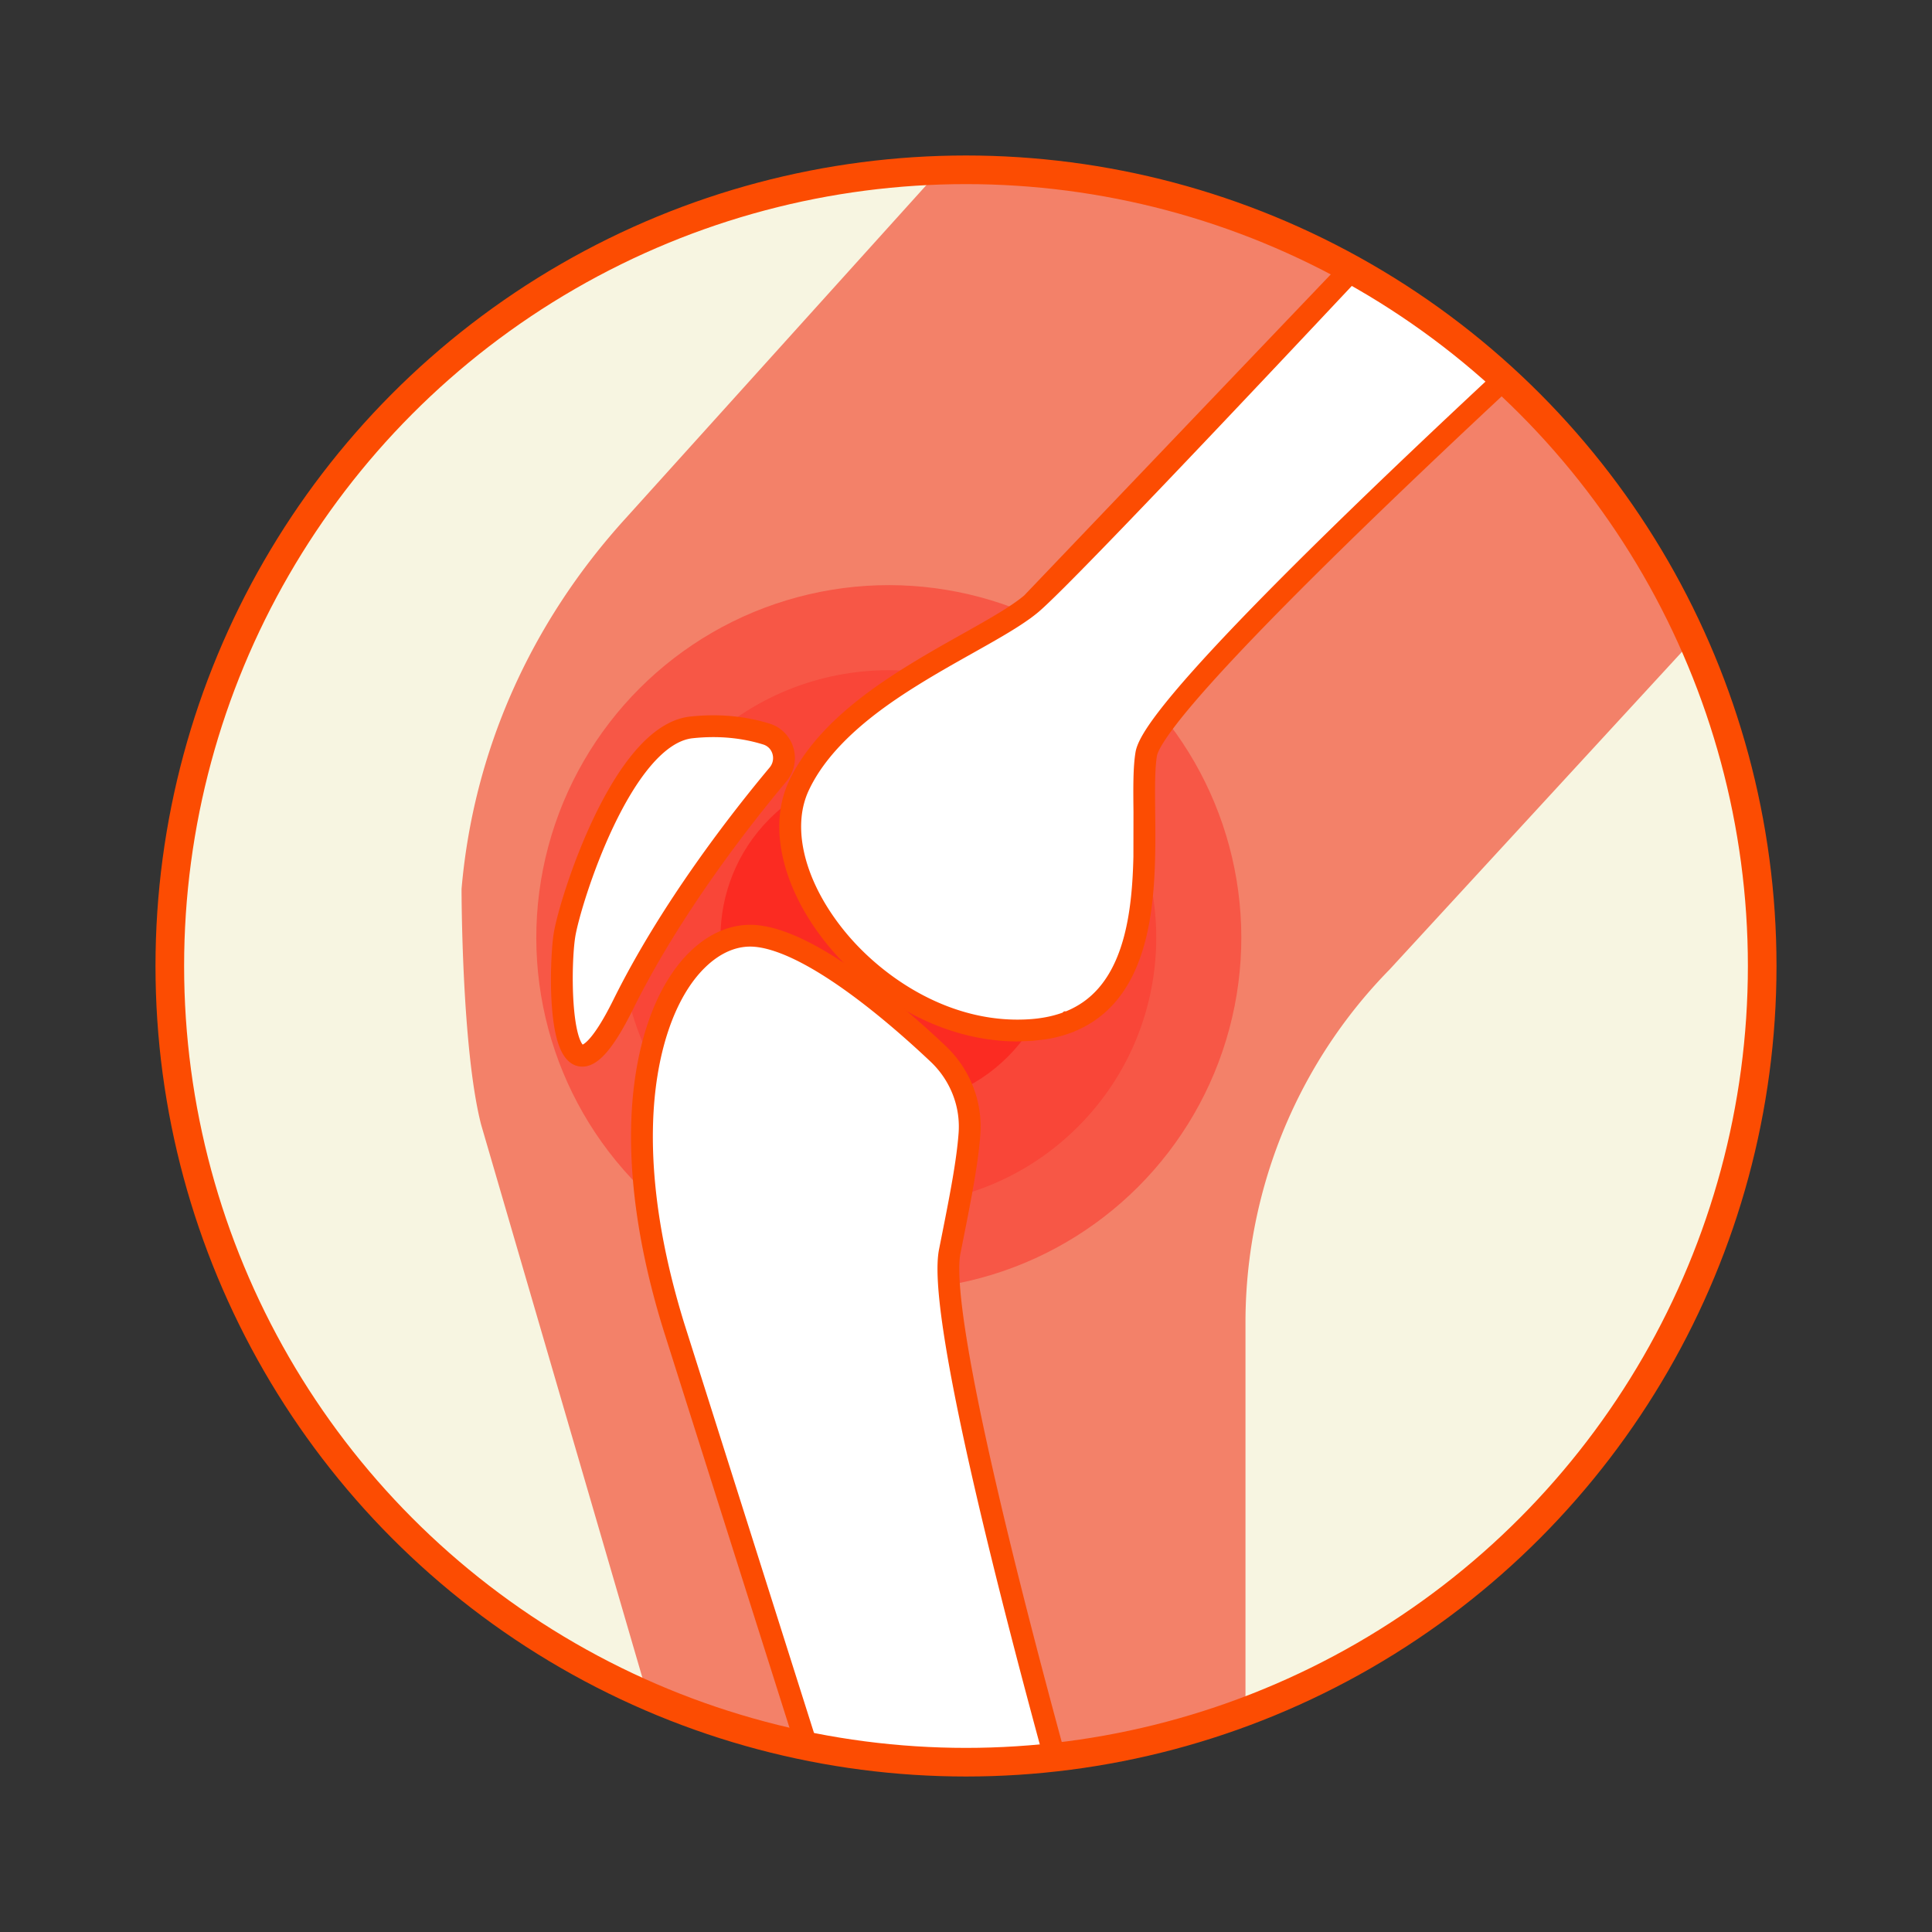 <svg xmlns="http://www.w3.org/2000/svg" xmlns:xlink="http://www.w3.org/1999/xlink" viewBox="0 0 1080 1080" xmlns:v="https://vecta.io/nano"><rect x="0" y="0" width="1080" height="1080" fill="#333333" stroke="none"/><defs><circle id="A" cx="540" cy="540" r="445.08"/></defs><use xlink:href="#A" fill="#f7f5e1"/><clipPath id="B"><use xlink:href="#A"/></clipPath><g clip-path="url(#B)"><g fill="#f38169"><path d="M259.1 497.03s-.12 88.56 10.92 131.42l115.79 397.08c28.04 8.93 57.11 15.53 87.02 19.53 22.53 3.04 45.51 4.6 68.87 4.6a513.39 513.39 0 0 0 42.24-1.72c7.79-.63 15.53-1.44 23.22-2.41.16-.03.32-.04.47-.07 30.06-3.85 59.32-10.32 87.52-19.15V739.35c0-11.68.72-23.33 2.16-34.91 1.43-11.56 3.57-23.04 6.42-34.37 12.27-48.7 37.23-93.2 72.32-128.91l221.11-240.24c-26.65-51.34-61.73-97.61-103.4-136.96-.15-.16-.29-.31-.46-.44a513.63 513.63 0 0 0-79.49-61.45l-7.85-4.82C741.54 58.43 667.9 33.39 589.1 26.16L350.8 290.21c-53.34 58.54-85.12 130.48-91.7 206.82z"/><path d="M541.69 1050.75c14.19 0 28.43-.58 42.34-1.73 7.64-.62 15.46-1.43 23.26-2.41l.55-.09a511.77 511.77 0 0 0 87.62-19.17l.77-.24V739.35c0-11.6.72-23.3 2.15-34.78 1.42-11.47 3.57-22.99 6.4-34.23 12.22-48.48 37.13-92.88 72.04-128.41L998.47 301.1l-.35-.68c-26.63-51.3-61.49-97.47-103.62-137.25a4.88 4.88 0 0 0-.51-.5c-24.41-23.01-51.21-43.73-79.6-61.53l-7.87-4.83c-66.63-40.15-139.75-64.12-217.33-71.24l-.54-.05-.37.41-238.3 264.05c-53.53 58.76-85.33 130.5-91.97 207.45v.09c0 .89.01 89.19 10.95 131.7l115.96 397.68.56.18c28.39 9.04 57.73 15.63 87.2 19.57 22.65 3.05 45.87 4.6 69.01 4.6zm152.35-25.24a508.64 508.64 0 0 1-86.56 18.86l-.53.08c-7.7.97-15.5 1.78-23.1 2.4-36.43 2.99-74.48 2.04-110.88-2.87-29.16-3.9-58.18-10.39-86.28-19.31L271.07 628.14c-10.77-41.81-10.87-128.61-10.87-131.07 6.6-76.45 38.21-147.73 91.41-206.13L589.53 27.3c77.04 7.15 149.67 31 215.86 70.89l7.83 4.81c28.27 17.72 54.96 38.35 79.32 61.32.18.15.29.26.4.38 41.82 39.49 76.41 85.24 102.88 136.05L775.23 540.42c-35.16 35.78-60.27 80.53-72.58 129.38-2.85 11.34-5.02 22.94-6.45 34.5-1.44 11.57-2.17 23.36-2.17 35.05v286.16z"/></g><g opacity=".33"><circle transform="matrix(.707 -.707 .707 .707 -225.076 504.925)" cx="496.96" cy="524.15" r="197.08" fill="red"/></g><g opacity=".2"><circle transform="matrix(.707 -.707 .707 .707 -225.076 504.925)" cx="496.96" cy="524.15" r="149.52" fill="red"/></g><g opacity=".39"><circle transform="matrix(.707 -.707 .707 .707 -225.076 504.925)" cx="496.96" cy="524.15" r="94.12" fill="red"/></g><g fill="#fff" stroke="#fc4c02" stroke-width="10" stroke-miterlimit="10"><path d="M576.64 575.78l7.02-.82c4.83-.76 9.26-1.95 13.3-3.5.01-.01.04-.01.04-.01 4.79-1.84 9.02-4.17 12.8-6.92 24.29-17.74 29.08-53.15 29.83-85.55.56-23.23-.98-44.93 1.1-57.45.69-4.13 4.83-10.96 11.62-19.84 42.2-55.12 186.85-188.71 240.93-238.17a513.63 513.63 0 0 0-79.49-61.45l-7.85-4.82-229.31 240.14c-1.7 1.44-3.64 2.92-5.79 4.41-14.43 10.14-38.01 21.67-61.26 36.18h-.01c-25.88 16.13-51.3 35.96-63.15 61.6-1.2 2.6-2.16 5.3-2.89 8.08v.01c-13.88 52.76 55.09 133.82 133.11 128.11z"/><path d="M568.79 577.16l7.93-.29h0l7.12-.83c4.69-.74 9.19-1.92 13.36-3.5l.21-.07a56.67 56.67 0 0 0 13.03-7.06c25.49-18.62 29.57-55.96 30.28-86.4.21-8.72.13-17.05.04-25.1-.13-13.13-.25-24.47 1.04-32.2.63-3.77 4.47-10.28 11.42-19.35 41.08-53.66 182.09-184.34 240.8-238.03l.87-.79-.86-.81c-24.47-23.06-51.27-43.78-79.66-61.58l-7.87-4.83-.76-.45-.6.64-229.22 240.05c-1.72 1.45-3.64 2.92-5.7 4.35-7.79 5.47-18.07 11.25-29.97 17.93-9.57 5.38-20.41 11.46-30.98 18.05l-.28.17c-21.03 13.11-50.5 33.81-63.57 62.06-1.19 2.58-2.19 5.36-2.96 8.26l-.04.15c-6.02 23.15 3.32 52.53 25.01 78.64 20.97 25.22 58.07 50.99 101.36 50.99zm27.61-6.65c-4.02 1.52-8.36 2.65-12.9 3.37a77.64 77.64 0 0 1-6.93.81h0c-45.87 3.37-85.56-23.59-107.43-49.92-21.28-25.62-30.46-54.34-24.54-76.83l.04-.15c.73-2.73 1.67-5.34 2.79-7.77 12.76-27.6 41.7-47.99 62.48-60.96l.28-.17c10.61-6.62 21.53-12.75 31.16-18.16 11.95-6.72 22.27-12.51 30.15-18.05a76.3 76.3 0 0 0 5.87-4.47c20.68-17.5 166.4-172.84 228.8-239.58l7.07 4.35c27.94 17.51 54.33 37.87 78.47 60.51-73.13 66.9-200.65 185.87-240.19 237.52-7.26 9.49-11.13 16.14-11.83 20.32-1.32 7.93-1.21 19.35-1.07 32.59l-.04 25.02c-.69 29.95-4.66 66.64-29.38 84.69-3.75 2.73-7.9 4.98-12.34 6.71h-.25l-.21.17zm-228.67 137.9c2.42 10.64 5.39 21.7 8.93 33.15l96.16 303.5c22.53 3.04 45.51 4.6 68.87 4.6a513.39 513.39 0 0 0 42.24-1.72c7.79-.63 15.53-1.44 23.22-2.41-14.74-51.68-61.07-217.63-73.75-302.18-3.03-20.09-4.14-35.57-2.48-43.85l1.65-8.29c4.63-23.22 8.27-42.32 9.37-57.39.25-3.47.18-6.91-.21-10.3-1.48-13.02-7.58-25.2-17.25-34.37-18.71-17.69-55.03-49.64-84.9-61.49-4.45-1.78-8.76-3.1-12.84-3.86l-.26-.04a43.31 43.31 0 0 0-3.75-.53c-11.39-1.1-22.94 3.5-33.03 13.42-16.75 16.44-29.48 47.53-30.74 91.42-.68 23.27 1.88 50.14 8.77 80.34z"/><path d="M541.69 1050.75c14.19 0 28.43-.58 42.34-1.73 7.64-.62 15.46-1.43 23.26-2.41l1.26-.16-.35-1.22c-14.06-49.31-60.93-216.8-73.72-302.04-3.19-21.18-4.03-35.81-2.49-43.47l1.65-8.29c4.64-23.27 8.28-42.28 9.39-57.52.25-3.5.18-7.03-.21-10.5-1.51-13.28-7.76-25.72-17.59-35.04-18.97-17.94-55.27-49.82-85.25-61.72-4.63-1.85-9.02-3.17-13.05-3.92l-.28-.05c-1.28-.23-2.57-.42-3.82-.54-11.87-1.13-23.6 3.6-33.9 13.73-18.58 18.24-29.9 51.83-31.07 92.17-.72 24.76 2.24 51.88 8.8 80.62 2.45 10.76 5.46 21.94 8.96 33.23l96.16 303.51.21.66.68.09c22.66 3.05 45.88 4.6 69.02 4.6zm64.06-6.15a535.04 535.04 0 0 1-21.9 2.25c-36.2 2.97-74.01 2.05-110.2-2.78l-95.94-302.83c-3.47-11.23-6.47-22.36-8.91-33.07h0c-6.52-28.56-9.46-55.5-8.74-80.07 1.14-39.78 12.23-72.83 30.41-90.68 9.83-9.66 20.96-14.2 32.16-13.11 1.19.11 2.42.29 3.65.51l.28.05c3.87.72 8.12 2.01 12.62 3.8 29.64 11.77 65.7 43.44 84.55 61.27 9.45 8.96 15.46 20.93 16.92 33.7a54.94 54.94 0 0 1 .2 10.1c-1.1 15.12-4.73 34.06-9.35 57.26l-1.65 8.29c-1.59 7.91-.76 22.79 2.47 44.22 12.7 84.68 58.94 250.26 73.43 301.09zM428.44 410.35c9.6 2.99 12.93 14.87 6.48 22.57-19.82 23.68-59.67 74.33-86.57 128.63-37.05 74.79-36.08-18.38-32.81-38.81s32.74-112.04 70.98-116.13c17.54-1.86 31.71.57 41.92 3.74z"/><path d="M325.51 591.26c6.29 0 14.11-9.6 23.83-29.22 26.56-53.62 65.55-103.47 86.43-128.42a15.34 15.34 0 0 0 2.95-14.19c-1.43-4.85-5.15-8.64-9.95-10.13h0c-13.18-4.1-27.43-5.37-42.36-3.77-39.4 4.21-68.93 98.17-71.95 117.04-2.04 12.77-4.02 64.17 9.2 68.4a6.16 6.16 0 0 0 1.85.29zM428.12 411.4c4.16 1.3 7.26 4.45 8.5 8.66 1.24 4.23.3 8.78-2.53 12.16-20.94 25.02-60.05 75.03-86.71 128.85-13.08 26.41-20.04 28.79-23.04 27.82-10.55-3.37-10.2-50.43-7.71-65.97 2.97-18.59 31.82-111.13 70.01-115.21 14.64-1.57 28.59-.32 41.48 3.69h0z"/></g></g><use xlink:href="#A" fill="none" stroke="#fc4c02" stroke-width="16" stroke-miterlimit="10"/></svg>